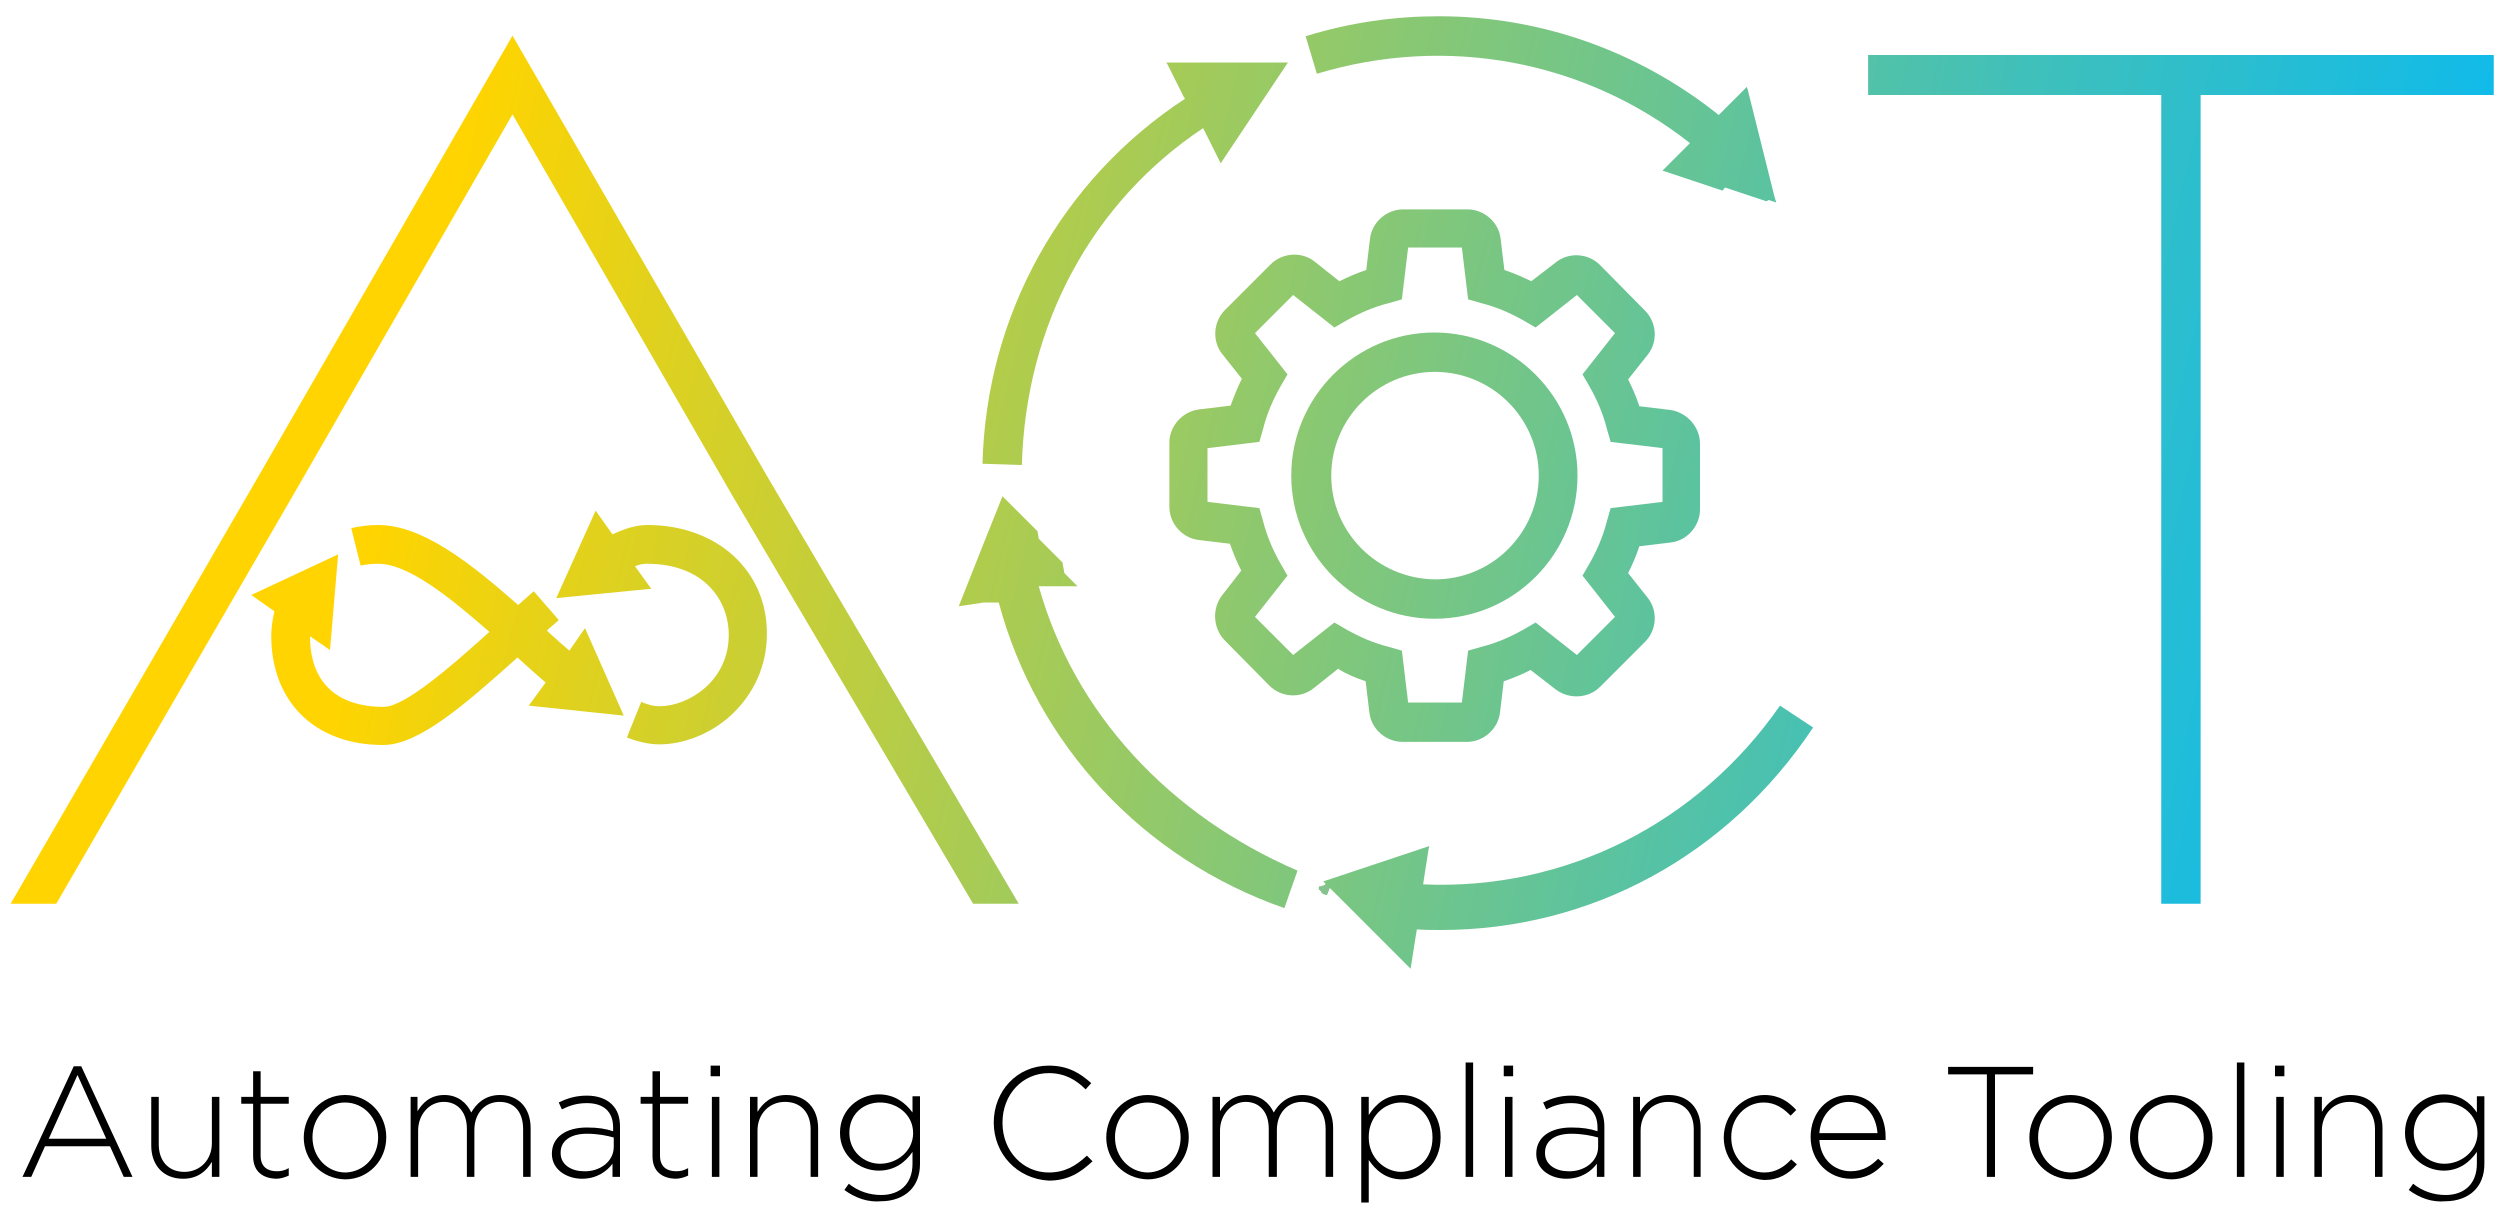 <?xml version="1.0" encoding="UTF-8"?> <!-- Generator: Adobe Illustrator 24.0.3, SVG Export Plug-In . SVG Version: 6.00 Build 0) --> <svg xmlns="http://www.w3.org/2000/svg" xmlns:xlink="http://www.w3.org/1999/xlink" id="Layer_1" x="0px" y="0px" viewBox="0 0 400 195" style="enable-background:new 0 0 400 195;" xml:space="preserve"> <style type="text/css"> .st0{fill:#FFFFFF;} .st1{fill:url(#SVGID_1_);} .st2{fill:url(#SVGID_2_);} .st3{fill:url(#SVGID_3_);} .st4{fill:url(#SVGID_4_);} .st5{fill:url(#SVGID_5_);} .st6{fill:url(#SVGID_6_);} .st7{fill:url(#SVGID_7_);} .st8{fill:url(#SVGID_8_);} .st9{fill:url(#SVGID_9_);} .st10{fill:url(#SVGID_10_);} .st11{fill:url(#SVGID_11_);} .st12{fill:#231F20;} .st13{fill:url(#SVGID_12_);} .st14{fill:url(#SVGID_13_);} .st15{fill:url(#SVGID_14_);} .st16{fill:url(#SVGID_15_);} .st17{fill:url(#SVGID_16_);} .st18{fill:url(#SVGID_17_);} .st19{fill:url(#SVGID_18_);} .st20{fill:url(#SVGID_19_);} .st21{fill:url(#SVGID_20_);} .st22{fill:url(#SVGID_21_);} .st23{fill:url(#SVGID_22_);} .st24{fill:url(#SVGID_23_);} .st25{fill:url(#SVGID_24_);} .st26{fill:url(#SVGID_25_);} .st27{fill:url(#SVGID_26_);} .st28{fill:url(#SVGID_27_);} .st29{fill:url(#SVGID_28_);} .st30{fill:url(#SVGID_29_);} .st31{fill:url(#SVGID_30_);} .st32{fill:url(#SVGID_31_);} .st33{fill:url(#SVGID_32_);} .st34{fill:url(#SVGID_33_);} .st35{fill:url(#SVGID_34_);} .st36{fill:url(#SVGID_35_);} .st37{fill:url(#SVGID_36_);} .st38{fill:url(#SVGID_37_);} .st39{fill:url(#SVGID_38_);} .st40{fill:url(#SVGID_39_);} .st41{fill:url(#SVGID_40_);} .st42{fill:url(#SVGID_41_);} .st43{fill:url(#SVGID_42_);} .st44{fill:url(#SVGID_43_);} .st45{fill:url(#SVGID_44_);} .st46{fill:url(#SVGID_45_);} .st47{fill:url(#SVGID_46_);} .st48{fill:url(#SVGID_47_);} .st49{fill:url(#SVGID_48_);} .st50{fill:url(#SVGID_49_);} .st51{fill:url(#SVGID_50_);} .st52{fill:url(#SVGID_51_);} .st53{fill:url(#SVGID_52_);} .st54{fill:url(#SVGID_53_);} .st55{fill:url(#SVGID_54_);} .st56{fill:url(#SVGID_55_);} .st57{fill:url(#SVGID_56_);} .st58{fill:url(#SVGID_57_);} .st59{fill:url(#SVGID_58_);} .st60{fill:url(#SVGID_59_);} .st61{fill:url(#SVGID_60_);} .st62{fill:url(#SVGID_61_);} .st63{fill:url(#SVGID_62_);} .st64{fill:url(#SVGID_63_);} .st65{fill:url(#SVGID_64_);} .st66{fill:url(#SVGID_65_);} .st67{fill:url(#SVGID_66_);} .st68{clip-path:url(#SVGID_68_);} .st69{fill:url(#SVGID_69_);} </style> <g> <path d="M11.8,170.6H13l8.2,17.7h-1.4l-2.2-4.9H7.2l-2.2,4.9H3.6L11.8,170.6z M17,182.2L12.4,172l-4.6,10.2H17z"></path> <path d="M24.2,183.3v-7.8h1.2v7.6c0,2.6,1.5,4.4,4.1,4.4c2.5,0,4.4-1.9,4.4-4.6v-7.4h1.2v12.8h-1.2v-2.4c-0.9,1.5-2.3,2.7-4.6,2.7 C26.1,188.6,24.2,186.4,24.2,183.3z"></path> <path d="M40.5,185v-8.4h-1.9v-1.1h1.9v-4.1h1.2v4.1h4.5v1.1h-4.5v8.3c0,1.8,1.1,2.5,2.6,2.5c0.6,0,1.2-0.1,1.9-0.5v1.2 c-0.7,0.3-1.3,0.5-2.1,0.5C42.1,188.5,40.5,187.5,40.5,185z"></path> <path d="M48.6,182L48.6,182c0-3.6,2.8-6.8,6.6-6.8c3.8,0,6.6,3.1,6.6,6.7v0.1c0,3.6-2.8,6.7-6.6,6.7 C51.4,188.6,48.6,185.6,48.6,182z M60.5,182L60.5,182c0-3.1-2.3-5.6-5.3-5.6c-3,0-5.2,2.5-5.2,5.5v0.1c0,3.1,2.3,5.6,5.3,5.6 C58.3,187.5,60.5,185,60.5,182z"></path> <path d="M65.6,175.5h1.2v2.3c0.8-1.3,2-2.6,4.3-2.6c2.2,0,3.6,1.3,4.3,2.8c0.8-1.4,2.2-2.8,4.6-2.8c3,0,4.9,2.1,4.9,5.3v7.8h-1.2 v-7.6c0-2.8-1.4-4.4-3.8-4.4c-2.2,0-4,1.7-4,4.5v7.5h-1.2v-7.7c0-2.7-1.5-4.3-3.7-4.3c-2.3,0-4.1,2-4.1,4.6v7.4h-1.2V175.5z"></path> <path d="M88.3,184.6L88.3,184.6c0-2.7,2.3-4.2,5.6-4.2c1.8,0,3,0.2,4.2,0.6v-0.6c0-2.6-1.6-3.9-4.2-3.9c-1.6,0-2.8,0.4-4,1 l-0.5-1.1c1.4-0.7,2.8-1.1,4.5-1.1c1.7,0,3.1,0.5,4,1.4c0.9,0.9,1.3,2,1.3,3.6v8h-1.2v-2.1c-0.9,1.2-2.5,2.4-4.9,2.4 C90.9,188.6,88.3,187.3,88.3,184.6z M98.2,183.5v-1.5c-1.1-0.3-2.5-0.6-4.3-0.6c-2.7,0-4.2,1.2-4.2,3v0.1c0,1.9,1.8,2.9,3.7,2.9 C95.9,187.5,98.2,185.9,98.2,183.5z"></path> <path d="M104.4,185v-8.4h-1.9v-1.1h1.9v-4.1h1.2v4.1h4.5v1.1h-4.5v8.3c0,1.8,1.1,2.5,2.6,2.5c0.6,0,1.2-0.1,1.9-0.5v1.2 c-0.7,0.3-1.3,0.5-2.1,0.5C106,188.5,104.4,187.5,104.4,185z"></path> <path d="M113.7,170.5h1.5v1.7h-1.5V170.5z M113.9,175.5h1.2v12.8h-1.2V175.5z"></path> <path d="M120,175.5h1.2v2.4c0.9-1.5,2.3-2.7,4.6-2.7c3.2,0,5.1,2.2,5.1,5.3v7.8h-1.2v-7.6c0-2.6-1.5-4.4-4.1-4.4 c-2.5,0-4.4,1.9-4.4,4.6v7.4H120V175.5z"></path> <path d="M135.1,190.4l0.7-1c1.5,1.2,3.3,1.8,5.2,1.8c2.9,0,5-1.7,5-5v-1.9c-1.1,1.6-2.8,3-5.4,3c-3.1,0-6.2-2.4-6.2-6v-0.1 c0-3.7,3.1-6.1,6.2-6.1c2.6,0,4.3,1.4,5.4,2.9v-2.6h1.2v10.8c0,1.9-0.6,3.3-1.6,4.3c-1.1,1.1-2.8,1.7-4.6,1.7 C138.9,192.4,136.9,191.7,135.1,190.4z M146.1,181.3L146.1,181.3c0-3-2.6-4.9-5.3-4.9c-2.7,0-4.9,1.9-4.9,4.8v0.1 c0,2.9,2.3,4.9,4.9,4.9C143.5,186.2,146.1,184.2,146.1,181.3z"></path> <path d="M159,179.6L159,179.6c0-5,3.7-9.1,8.8-9.1c3.1,0,5,1.2,6.8,2.8l-0.9,1c-1.5-1.5-3.3-2.6-5.9-2.6c-4.2,0-7.4,3.4-7.4,7.9 v0.1c0,4.4,3.2,7.9,7.4,7.9c2.5,0,4.3-1,6.1-2.7l0.9,0.9c-1.9,1.8-3.9,3.1-7,3.1C162.7,188.6,159,184.6,159,179.6z"></path> <path d="M177,182L177,182c0-3.6,2.8-6.8,6.6-6.8c3.8,0,6.6,3.1,6.6,6.7v0.1c0,3.6-2.8,6.7-6.6,6.7C179.8,188.6,177,185.6,177,182z M188.9,182L188.9,182c0-3.1-2.3-5.6-5.3-5.6c-3,0-5.2,2.5-5.2,5.5v0.1c0,3.1,2.3,5.6,5.3,5.6C186.7,187.5,188.9,185,188.9,182z"></path> <path d="M194,175.5h1.2v2.3c0.8-1.3,2-2.6,4.3-2.6c2.2,0,3.6,1.3,4.3,2.8c0.8-1.4,2.2-2.8,4.6-2.8c3,0,4.9,2.1,4.9,5.3v7.8h-1.2 v-7.6c0-2.8-1.4-4.4-3.8-4.4c-2.2,0-4,1.7-4,4.5v7.5H203v-7.7c0-2.7-1.5-4.3-3.7-4.3s-4.1,2-4.1,4.6v7.4H194V175.5z"></path> <path d="M217.8,175.5h1.2v2.9c1.1-1.7,2.7-3.2,5.3-3.2c3.1,0,6.2,2.5,6.2,6.7v0.1c0,4.2-3.1,6.7-6.2,6.7c-2.6,0-4.2-1.5-5.3-3.1 v6.8h-1.2V175.5z M229.2,182L229.2,182c0-3.4-2.3-5.6-5-5.6c-2.7,0-5.2,2.2-5.2,5.5v0.1c0,3.3,2.6,5.5,5.2,5.5 C226.9,187.4,229.2,185.4,229.2,182z"></path> <path d="M234.5,170h1.2v18.3h-1.2V170z"></path> <path d="M240.6,170.5h1.5v1.7h-1.5V170.5z M240.8,175.5h1.2v12.8h-1.2V175.5z"></path> <path d="M245.8,184.6L245.8,184.6c0-2.7,2.3-4.2,5.6-4.2c1.8,0,3,0.2,4.2,0.6v-0.6c0-2.6-1.6-3.9-4.2-3.9c-1.6,0-2.8,0.4-4,1 l-0.5-1.1c1.4-0.7,2.8-1.1,4.5-1.1c1.7,0,3.1,0.5,4,1.4c0.9,0.9,1.3,2,1.3,3.6v8h-1.2v-2.1c-0.9,1.2-2.5,2.4-4.9,2.4 C248.3,188.6,245.8,187.3,245.8,184.6z M255.7,183.5v-1.5c-1.1-0.3-2.5-0.6-4.3-0.6c-2.7,0-4.2,1.2-4.2,3v0.1 c0,1.9,1.8,2.9,3.7,2.9C253.4,187.5,255.7,185.9,255.7,183.5z"></path> <path d="M261.2,175.5h1.2v2.4c0.9-1.5,2.3-2.7,4.6-2.7c3.2,0,5.1,2.2,5.1,5.3v7.8H271v-7.6c0-2.6-1.5-4.4-4.1-4.4 c-2.5,0-4.4,1.9-4.4,4.6v7.4h-1.2V175.5z"></path> <path d="M275.8,182L275.8,182c0-3.6,2.9-6.8,6.5-6.8c2.4,0,3.9,1.1,5.1,2.4l-0.9,0.9c-1.1-1.1-2.4-2.1-4.3-2.1 c-2.9,0-5.2,2.4-5.2,5.5v0.1c0,3.1,2.3,5.6,5.3,5.6c1.8,0,3.2-0.9,4.3-2.1l0.9,0.8c-1.3,1.5-2.9,2.5-5.2,2.5 C278.6,188.6,275.8,185.6,275.8,182z"></path> <path d="M289.7,181.9L289.7,181.9c0-3.8,2.6-6.7,6.1-6.7c3.6,0,5.9,2.9,5.9,6.7c0,0.2,0,0.3,0,0.5h-10.6c0.2,3.2,2.5,5,5,5 c2,0,3.3-0.9,4.4-2l0.9,0.8c-1.3,1.4-2.8,2.4-5.3,2.4C292.7,188.6,289.7,185.9,289.7,181.9z M300.4,181.3c-0.2-2.6-1.7-5-4.6-5 c-2.5,0-4.5,2.1-4.7,5H300.4z"></path> <path d="M317.8,171.9h-6.1v-1.2h13.6v1.2h-6.1v16.4h-1.3V171.9z"></path> <path d="M324.7,182L324.7,182c0-3.6,2.8-6.8,6.6-6.8c3.8,0,6.6,3.1,6.6,6.7v0.1c0,3.6-2.8,6.7-6.6,6.7 C327.5,188.6,324.7,185.6,324.7,182z M336.6,182L336.6,182c0-3.1-2.3-5.6-5.3-5.6c-3,0-5.2,2.5-5.2,5.5v0.1c0,3.1,2.3,5.6,5.3,5.6 C334.4,187.5,336.6,185,336.6,182z"></path> <path d="M340.8,182L340.8,182c0-3.6,2.8-6.8,6.6-6.8c3.8,0,6.6,3.1,6.6,6.7v0.1c0,3.6-2.8,6.7-6.6,6.7 C343.6,188.6,340.8,185.6,340.8,182z M352.6,182L352.6,182c0-3.1-2.3-5.6-5.3-5.6c-3,0-5.2,2.5-5.2,5.5v0.1c0,3.1,2.3,5.6,5.3,5.6 C350.4,187.5,352.6,185,352.6,182z"></path> <path d="M357.9,170h1.2v18.3h-1.2V170z"></path> <path d="M364,170.5h1.5v1.7H364V170.5z M364.2,175.5h1.2v12.8h-1.2V175.5z"></path> <path d="M370.3,175.5h1.2v2.4c0.9-1.5,2.3-2.7,4.6-2.7c3.2,0,5.1,2.2,5.1,5.3v7.8H380v-7.6c0-2.6-1.5-4.4-4.1-4.4 c-2.5,0-4.4,1.9-4.4,4.6v7.4h-1.2V175.5z"></path> <path d="M385.4,190.4l0.7-1c1.5,1.2,3.3,1.8,5.2,1.8c2.9,0,5-1.7,5-5v-1.9c-1.1,1.6-2.8,3-5.3,3c-3.1,0-6.2-2.4-6.2-6v-0.1 c0-3.7,3.1-6.1,6.2-6.1c2.6,0,4.3,1.4,5.3,2.9v-2.6h1.2v10.8c0,1.9-0.6,3.3-1.6,4.3c-1.1,1.1-2.8,1.7-4.6,1.7 C389.1,192.4,387.2,191.7,385.4,190.4z M396.4,181.3L396.4,181.3c0-3-2.6-4.9-5.3-4.9c-2.7,0-4.9,1.9-4.9,4.8v0.1 c0,2.9,2.3,4.9,4.9,4.9C393.8,186.2,396.4,184.2,396.4,181.3z"></path> </g> <g> <linearGradient id="SVGID_1_" gradientUnits="userSpaceOnUse" x1="-196" y1="403.5" x2="-195" y2="403.5" gradientTransform="matrix(368.601 127.882 127.882 -368.601 20664.43 173870.938)"> <stop offset="0" style="stop-color:#FED401"></stop> <stop offset="0.261" style="stop-color:#BECA4B"></stop> <stop offset="0.522" style="stop-color:#85C28E"></stop> <stop offset="0.741" style="stop-color:#5BBBBF"></stop> <stop offset="0.907" style="stop-color:#41B7DE"></stop> <stop offset="1" style="stop-color:#37B6E9"></stop> </linearGradient> <polygon class="st1" points="211,142 211.1,142 211.1,142.1 211,142.1 "></polygon> </g> <g> <linearGradient id="SVGID_2_" gradientUnits="userSpaceOnUse" x1="-196" y1="403.5" x2="-195" y2="403.5" gradientTransform="matrix(368.601 127.882 127.882 -368.601 20664.441 173870.906)"> <stop offset="0" style="stop-color:#FED401"></stop> <stop offset="0.261" style="stop-color:#BECA4B"></stop> <stop offset="0.522" style="stop-color:#85C28E"></stop> <stop offset="0.741" style="stop-color:#5BBBBF"></stop> <stop offset="0.907" style="stop-color:#41B7DE"></stop> <stop offset="1" style="stop-color:#37B6E9"></stop> </linearGradient> <polygon class="st2" points="211.1,141.8 211.6,141.9 211.4,142.5 211,142.3 "></polygon> </g> <g> <linearGradient id="SVGID_3_" gradientUnits="userSpaceOnUse" x1="-196" y1="403.5" x2="-195" y2="403.5" gradientTransform="matrix(368.601 127.882 127.882 -368.601 20664.455 173870.875)"> <stop offset="0" style="stop-color:#FED401"></stop> <stop offset="0.261" style="stop-color:#BECA4B"></stop> <stop offset="0.522" style="stop-color:#85C28E"></stop> <stop offset="0.741" style="stop-color:#5BBBBF"></stop> <stop offset="0.907" style="stop-color:#41B7DE"></stop> <stop offset="1" style="stop-color:#37B6E9"></stop> </linearGradient> <polygon class="st3" points="211.5,141.7 212,141.9 211.7,142.7 211.2,142.5 "></polygon> </g> <g> <linearGradient id="SVGID_4_" gradientUnits="userSpaceOnUse" x1="-196" y1="403.5" x2="-195" y2="403.5" gradientTransform="matrix(368.601 127.882 127.882 -368.601 20664.467 173870.828)"> <stop offset="0" style="stop-color:#FED401"></stop> <stop offset="0.261" style="stop-color:#BECA4B"></stop> <stop offset="0.522" style="stop-color:#85C28E"></stop> <stop offset="0.741" style="stop-color:#5BBBBF"></stop> <stop offset="0.907" style="stop-color:#41B7DE"></stop> <stop offset="1" style="stop-color:#37B6E9"></stop> </linearGradient> <polygon class="st4" points="211.8,141.6 212.4,141.8 212,143 211.4,142.8 "></polygon> </g> <g> <linearGradient id="SVGID_5_" gradientUnits="userSpaceOnUse" x1="-196" y1="403.5" x2="-195" y2="403.5" gradientTransform="matrix(368.601 127.882 127.882 -368.601 20664.479 173870.797)"> <stop offset="0" style="stop-color:#FED401"></stop> <stop offset="0.261" style="stop-color:#BECA4B"></stop> <stop offset="0.522" style="stop-color:#85C28E"></stop> <stop offset="0.741" style="stop-color:#5BBBBF"></stop> <stop offset="0.907" style="stop-color:#41B7DE"></stop> <stop offset="1" style="stop-color:#37B6E9"></stop> </linearGradient> <polygon class="st5" points="212.1,141.4 212.9,141.7 212.3,143.2 211.6,143 "></polygon> </g> <g> <linearGradient id="SVGID_6_" gradientUnits="userSpaceOnUse" x1="-196" y1="403.5" x2="-195" y2="403.5" gradientTransform="matrix(368.601 127.882 127.882 -368.601 20704.662 173754.969)"> <stop offset="0" style="stop-color:#FED401"></stop> <stop offset="0.261" style="stop-color:#BECA4B"></stop> <stop offset="0.522" style="stop-color:#85C28E"></stop> <stop offset="0.741" style="stop-color:#5BBBBF"></stop> <stop offset="0.907" style="stop-color:#41B7DE"></stop> <stop offset="1" style="stop-color:#37B6E9"></stop> </linearGradient> <polygon class="st6" points="205.7,10.2 205.8,10.2 205.7,10.3 205.6,10.3 "></polygon> </g> <g> <linearGradient id="SVGID_7_" gradientUnits="userSpaceOnUse" x1="-196" y1="403.5" x2="-195" y2="403.5" gradientTransform="matrix(368.601 127.882 127.882 -368.601 20664.43 173870.938)"> <stop offset="0" style="stop-color:#FED401"></stop> <stop offset="0.261" style="stop-color:#BECA4B"></stop> <stop offset="0.522" style="stop-color:#85C28E"></stop> <stop offset="0.741" style="stop-color:#5BBBBF"></stop> <stop offset="0.907" style="stop-color:#41B7DE"></stop> <stop offset="1" style="stop-color:#37B6E9"></stop> </linearGradient> <polygon class="st7" points="211,142 211.1,142 211.1,142.1 211,142.1 "></polygon> </g> <g> <linearGradient id="SVGID_8_" gradientUnits="userSpaceOnUse" x1="-196" y1="403.5" x2="-195" y2="403.5" gradientTransform="matrix(368.601 127.882 127.882 -368.601 20664.441 173870.906)"> <stop offset="0" style="stop-color:#FED401"></stop> <stop offset="0.261" style="stop-color:#BECA4B"></stop> <stop offset="0.522" style="stop-color:#85C28E"></stop> <stop offset="0.741" style="stop-color:#5BBBBF"></stop> <stop offset="0.907" style="stop-color:#41B7DE"></stop> <stop offset="1" style="stop-color:#37B6E9"></stop> </linearGradient> <polygon class="st8" points="211.1,141.8 211.6,141.9 211.4,142.5 211,142.3 "></polygon> </g> <g> <linearGradient id="SVGID_9_" gradientUnits="userSpaceOnUse" x1="-196" y1="403.5" x2="-195" y2="403.5" gradientTransform="matrix(368.601 127.882 127.882 -368.601 20664.455 173870.875)"> <stop offset="0" style="stop-color:#FED401"></stop> <stop offset="0.261" style="stop-color:#BECA4B"></stop> <stop offset="0.522" style="stop-color:#85C28E"></stop> <stop offset="0.741" style="stop-color:#5BBBBF"></stop> <stop offset="0.907" style="stop-color:#41B7DE"></stop> <stop offset="1" style="stop-color:#37B6E9"></stop> </linearGradient> <polygon class="st9" points="211.5,141.7 212,141.9 211.7,142.7 211.2,142.5 "></polygon> </g> <g> <linearGradient id="SVGID_10_" gradientUnits="userSpaceOnUse" x1="-196" y1="403.5" x2="-195" y2="403.5" gradientTransform="matrix(368.601 127.882 127.882 -368.601 20664.467 173870.828)"> <stop offset="0" style="stop-color:#FED401"></stop> <stop offset="0.261" style="stop-color:#BECA4B"></stop> <stop offset="0.522" style="stop-color:#85C28E"></stop> <stop offset="0.741" style="stop-color:#5BBBBF"></stop> <stop offset="0.907" style="stop-color:#41B7DE"></stop> <stop offset="1" style="stop-color:#37B6E9"></stop> </linearGradient> <polygon class="st10" points="211.8,141.6 212.4,141.8 212,143 211.4,142.8 "></polygon> </g> <g> <linearGradient id="SVGID_11_" gradientUnits="userSpaceOnUse" x1="-196" y1="403.5" x2="-195" y2="403.5" gradientTransform="matrix(368.601 127.882 127.882 -368.601 20664.479 173870.797)"> <stop offset="0" style="stop-color:#FED401"></stop> <stop offset="0.261" style="stop-color:#BECA4B"></stop> <stop offset="0.522" style="stop-color:#85C28E"></stop> <stop offset="0.741" style="stop-color:#5BBBBF"></stop> <stop offset="0.907" style="stop-color:#41B7DE"></stop> <stop offset="1" style="stop-color:#37B6E9"></stop> </linearGradient> <polygon class="st11" points="212.1,141.4 212.9,141.7 212.3,143.2 211.6,143 "></polygon> </g> <g> <linearGradient id="SVGID_12_" gradientUnits="userSpaceOnUse" x1="60.704" y1="79.466" x2="400.052" y2="157.606"> <stop offset="0" style="stop-color:#FFD400"></stop> <stop offset="4.644090e-02" style="stop-color:#F1D30D"></stop> <stop offset="0.405" style="stop-color:#8BC871"></stop> <stop offset="0.693" style="stop-color:#40C0BA"></stop> <stop offset="0.898" style="stop-color:#12BBE8"></stop> <stop offset="1" style="stop-color:#00B9F9"></stop> </linearGradient> <polygon class="st13" points="82,5.7 41.3,76.3 1.7,144.6 9,144.6 46.8,79.4 82,18.3 117.3,79.5 155.7,144.6 163,144.6 122.8,76.3 "></polygon> <linearGradient id="SVGID_13_" gradientUnits="userSpaceOnUse" x1="55.86" y1="100.502" x2="395.208" y2="178.642"> <stop offset="0" style="stop-color:#FFD400"></stop> <stop offset="4.644090e-02" style="stop-color:#F1D30D"></stop> <stop offset="0.405" style="stop-color:#8BC871"></stop> <stop offset="0.693" style="stop-color:#40C0BA"></stop> <stop offset="0.898" style="stop-color:#12BBE8"></stop> <stop offset="1" style="stop-color:#00B9F9"></stop> </linearGradient> <path class="st14" d="M91.1,104.1c-1.2-1-2.4-2.1-3.6-3.2c0.6-0.6,1.3-1.1,1.9-1.7l-4-4.6c-0.8,0.7-1.7,1.5-2.5,2.2 C75.3,90.1,67.6,84,60.5,84c-1.5,0-3,0.2-4.3,0.5l1.5,6c0.9-0.2,1.8-0.3,2.8-0.3c4.8,0,11.4,5.3,17.8,10.9 c-6.3,5.7-13.6,12-16.9,12c-7.6,0-11.8-4-11.8-11.3l0,0l3.2,2.2l1.3-15.3l-13.9,6.5l3.7,2.6c-0.3,1.4-0.5,2.7-0.5,3.9 c0,10.6,7,17.5,17.9,17.5c5.7,0,13-6.4,21.5-14c1.5,1.4,3,2.7,4.5,4l-2.7,3.7l15.2,1.6l-6.2-14L91.1,104.1z"></path> <linearGradient id="SVGID_14_" gradientUnits="userSpaceOnUse" x1="58.122" y1="90.68" x2="397.47" y2="168.82"> <stop offset="0" style="stop-color:#FFD400"></stop> <stop offset="4.644090e-02" style="stop-color:#F1D30D"></stop> <stop offset="0.405" style="stop-color:#8BC871"></stop> <stop offset="0.693" style="stop-color:#40C0BA"></stop> <stop offset="0.898" style="stop-color:#12BBE8"></stop> <stop offset="1" style="stop-color:#00B9F9"></stop> </linearGradient> <path class="st15" d="M103.6,84c-1.7,0-3.5,0.5-5.6,1.5l-2.7-3.8l-6.3,14l15.2-1.5l-2.6-3.6c0.7-0.3,1.4-0.4,1.9-0.4 c9,0,13.1,5.7,13.1,11.4c0,7.4-6.5,11.4-11.1,11.4c-0.8,0-1.8-0.2-2.9-0.7l-2.3,5.7c1.8,0.7,3.6,1.1,5.2,1.1 c3.9,0,8.2-1.7,11.4-4.6c3.7-3.4,5.8-8,5.8-13C122.8,91.3,114.7,84,103.6,84z"></path> <linearGradient id="SVGID_15_" gradientUnits="userSpaceOnUse" x1="84.364" y1="-23.285" x2="423.712" y2="54.854"> <stop offset="0" style="stop-color:#FFD400"></stop> <stop offset="4.644090e-02" style="stop-color:#F1D30D"></stop> <stop offset="0.405" style="stop-color:#8BC871"></stop> <stop offset="0.693" style="stop-color:#40C0BA"></stop> <stop offset="0.898" style="stop-color:#12BBE8"></stop> <stop offset="1" style="stop-color:#00B9F9"></stop> </linearGradient> <path class="st16" d="M270.4,22.9l-0.2,0.2l-0.3,0.3l-0.3,0.3l-0.3,0.3l-0.3,0.3l-0.3,0.3l-0.3,0.3l-0.3,0.3l-0.3,0.3l-0.3,0.3 l-0.3,0.3l-0.3,0.3l-0.3,0.3l-0.3,0.3l-0.3,0.3l0.3,0.1l0.3,0.1l0.3,0.1l0.3,0.1l0.3,0.1l0.3,0.1l0.3,0.1l0.3,0.1l0.3,0.1l0.3,0.1 l0.3,0.1l0.3,0.1l0.3,0.1l0.3,0.1l0.3,0.1l0.3,0.1l0.3,0.1l0.3,0.1l0.3,0.1l0.3,0.1l0.3,0.1l0.3,0.1l0.3,0.1l0.3,0.1l0.3,0.1 l0.3,0.1l0.3,0.1l0.3,0.1l0.3,0.1l0.3,0.1l0.3,0.1l0.3,0.1L276,30l0.3,0.1l0.3,0.1l0.3,0.1l0.3,0.1l0.3,0.1l0.3,0.1l0.3,0.1 l0.3,0.1l0.3,0.1l0.3,0.1l0.3,0.1l0.3,0.1l0.3,0.1l0.3,0.1l0.3,0.1l0.3,0.1l0.3,0.1l0.3,0.1l0.3,0.1l0.3,0.1l0.3,0.1l0.3,0.1 L283,32l0.3,0.1l0.3,0.1l0.3,0.1l0.3,0.1l-0.3-1l-0.3-1.2l-0.3-1.2l-0.3-1.2l-0.3-1.2l-0.3-1.2l-0.3-1.2l-0.3-1.2l-0.3-1.2 l-0.3-1.2l-0.3-1.2l-0.3-1.2l-0.3-1.2l-0.3-1.2l-0.3-1.2l-0.2-0.7l-0.1,0.1l-0.3,0.3l-0.3,0.3l-0.3,0.3l-0.3,0.3l-0.3,0.3l-0.3,0.3 l-0.3,0.3l-0.3,0.3l-0.3,0.3l-0.3,0.3l-0.3,0.3l-0.3,0.3l-0.3,0.3l-0.3,0.3l-0.2,0.2C262.1,8.1,246.4,2.6,230.2,2.6 c-7.1,0-14.2,1-21.3,3.2l1.8,6C231.6,5.5,253.6,9.7,270.4,22.9z"></path> <linearGradient id="SVGID_16_" gradientUnits="userSpaceOnUse" x1="75.046" y1="17.181" x2="414.394" y2="95.32"> <stop offset="0" style="stop-color:#FFD400"></stop> <stop offset="4.644090e-02" style="stop-color:#F1D30D"></stop> <stop offset="0.405" style="stop-color:#8BC871"></stop> <stop offset="0.693" style="stop-color:#40C0BA"></stop> <stop offset="0.898" style="stop-color:#12BBE8"></stop> <stop offset="1" style="stop-color:#00B9F9"></stop> </linearGradient> <path class="st17" d="M192.5,20.5l0.1,0.2l0.2,0.4l0.2,0.4l0.2,0.4l0.2,0.4l0.2,0.4l0.2,0.4l0.2,0.4l0.2,0.4l0.2,0.4l0.2,0.4 l0.2,0.4l0.2,0.4l0.2,0.4l0.1,0.2l0.1-0.1l0.2-0.3l0.2-0.3l0.2-0.3l0.2-0.3l0.2-0.3l0.2-0.3l0.2-0.3l0.2-0.3l0.2-0.3l0.2-0.3 l0.2-0.3l0.2-0.3l0.2-0.3l0.2-0.3l0.2-0.3l0.2-0.3l0.2-0.3l0.2-0.3l0.2-0.3l0.2-0.3l0.2-0.3l0.2-0.3l0.2-0.3l0.2-0.3l0.2-0.3 l0.2-0.3l0.2-0.3l0.2-0.3l0.2-0.3l0.2-0.3l0.2-0.3l0.2-0.3l0.2-0.3l0.2-0.3l0.2-0.3l0.2-0.3l0.2-0.3l0.2-0.3l0.2-0.3l0.2-0.3 l0.2-0.3l0.2-0.3l0.2-0.3l0.2-0.3l0.2-0.3l0.2-0.3l0.2-0.3l0.2-0.3l0.2-0.3l0.2-0.3l0.2-0.3l0.2-0.3l0.2-0.3l0.1-0.1l-0.1,0l-0.2,0 l-0.2,0l-0.2,0l-0.2,0l-0.2,0l-0.2,0l-0.2,0l-0.2,0l-0.2,0l-0.2,0l-0.2,0l-0.2,0l-0.2,0l-0.2,0l-0.2,0l-0.2,0l-0.2,0l-0.2,0l-0.2,0 l-0.2,0l-0.2,0l-0.2,0l-0.2,0l-0.2,0l-0.2,0l-0.2,0l-0.2,0l-0.2,0l-0.2,0l-0.2,0l-0.2,0l-0.2,0l-0.2,0l-0.2,0l-0.2,0l-0.2,0l-0.2,0 l-0.2,0l-0.2,0l-0.2,0l-0.2,0l-0.2,0l-0.2,0l-0.2,0l-0.2,0l-0.2,0l-0.2,0l-0.2,0l-0.2,0l-0.2,0l-0.2,0l-0.2,0l-0.2,0l-0.2,0l-0.2,0 l-0.2,0l-0.2,0l-0.2,0l-0.2,0l-0.2,0l-0.2,0l-0.2,0l-0.2,0l-0.2,0l-0.2,0l-0.2,0l-0.2,0l-0.2,0l-0.2,0l-0.2,0l-0.2,0l-0.2,0l-0.2,0 l-0.2,0l-0.2,0l-0.2,0l-0.2,0l-0.2,0l-0.2,0l-0.2,0l-0.2,0l-0.2,0l-0.2,0l-0.2,0l-0.2,0l-0.2,0l-0.2,0l-0.2,0l-0.2,0l-0.2,0l-0.2,0 l-0.2,0l-0.2,0l-0.2,0l-0.2,0l-0.2,0l-0.2,0l0.2,0.3l0.2,0.4l0.2,0.4l0.2,0.4l0.2,0.4l0.2,0.4l0.2,0.4l0.2,0.4l0.2,0.4l0.2,0.4 l0.2,0.4l0.2,0.4l0.2,0.4l0.2,0.4l0.2,0.3c-19.7,12.9-31.8,34.5-32.4,58.4l6.3,0.2C164.1,51.8,174.9,32.2,192.5,20.5z"></path> <linearGradient id="SVGID_17_" gradientUnits="userSpaceOnUse" x1="60.001" y1="82.519" x2="399.349" y2="160.658"> <stop offset="0" style="stop-color:#FFD400"></stop> <stop offset="4.644090e-02" style="stop-color:#F1D30D"></stop> <stop offset="0.405" style="stop-color:#8BC871"></stop> <stop offset="0.693" style="stop-color:#40C0BA"></stop> <stop offset="0.898" style="stop-color:#12BBE8"></stop> <stop offset="1" style="stop-color:#00B9F9"></stop> </linearGradient> <path class="st18" d="M166.2,93.8L166.2,93.8l0.3,0l0.2,0l0.2,0l0.2,0l0.2,0l0.2,0l0.2,0l0.2,0l0.2,0l0.2,0l0.2,0l0.2,0l0.2,0 l0.2,0l0.2,0l0.2,0l0.2,0l0.2,0l0.2,0l0.2,0l0.2,0l0.2,0l0.2,0l0.2,0l0.2,0l0.2,0l0.2,0l0.2,0l0.2,0l0.2,0l0.1,0l-0.1-0.1l-0.2-0.2 l-0.2-0.2l-0.2-0.2l-0.2-0.2l-0.2-0.2l-0.2-0.2l-0.2-0.2l-0.2-0.2l-0.2-0.2l-0.2-0.2L170,90l-0.2-0.2l-0.2-0.2l-0.2-0.2l-0.2-0.2 l-0.2-0.2l-0.2-0.2l-0.2-0.2l-0.2-0.2l-0.2-0.2l-0.2-0.2l-0.2-0.2l-0.2-0.2l-0.2-0.2l-0.2-0.2l-0.2-0.2l-0.2-0.2l-0.2-0.2l-0.2-0.2 l-0.2-0.2L166,85l-0.2-0.2l-0.2-0.2l-0.2-0.2l-0.2-0.2l-0.2-0.2l-0.2-0.2l-0.2-0.2l-0.2-0.2l-0.2-0.2l-0.2-0.2l-0.2-0.2l-0.2-0.2 l-0.2-0.2l-0.2-0.2l-0.2-0.2l-0.2-0.2l-0.2-0.2l-0.2-0.2l-0.2-0.2l-0.2-0.2l-0.2-0.2l-0.2-0.2l-0.2-0.2l-0.2-0.2l-0.2-0.2l-0.2-0.2 l-0.2-0.2l-0.2-0.2l0,0l-0.2,0.5l-0.2,0.5l-0.2,0.5l-0.2,0.5l-0.2,0.5l-0.2,0.5l-0.2,0.5l-0.2,0.5l-0.2,0.5l-0.2,0.5l-0.2,0.5 l-0.2,0.5l-0.2,0.5l-0.2,0.5l-0.2,0.5l-4,10.1l4-0.6l0.2,0l0.2,0l0.2,0l0.2,0l0.2,0l0.2,0l0.2,0l0.2,0l0.2,0l0.2,0l0.2,0l0.2,0 c6.1,22.8,23.1,41,45.7,48.9l2.1-6C187.2,130.5,171.9,114.2,166.2,93.8z"></path> <linearGradient id="SVGID_18_" gradientUnits="userSpaceOnUse" x1="58.787" y1="87.793" x2="398.135" y2="165.933"> <stop offset="0" style="stop-color:#FFD400"></stop> <stop offset="4.644090e-02" style="stop-color:#F1D30D"></stop> <stop offset="0.405" style="stop-color:#8BC871"></stop> <stop offset="0.693" style="stop-color:#40C0BA"></stop> <stop offset="0.898" style="stop-color:#12BBE8"></stop> <stop offset="1" style="stop-color:#00B9F9"></stop> </linearGradient> <path class="st19" d="M227.7,141.5L227.7,141.5l0.3-2l0.3-1.9l0.3-1.9l0.1-0.3l-0.1,0l-0.3,0.1l-0.3,0.1l-0.3,0.1l-0.3,0.1 l-0.3,0.1l-0.3,0.1l-0.3,0.1l-0.3,0.1l-0.3,0.1l-0.3,0.1l-0.3,0.1l-0.3,0.1l-0.3,0.1l-0.3,0.1l-0.3,0.1l-0.3,0.1l-0.3,0.1l-0.3,0.1 l-0.3,0.1l-0.3,0.1l-0.3,0.1l-0.3,0.1l-0.3,0.1l-0.3,0.1l-0.3,0.1l-0.3,0.1l-0.3,0.1l-0.3,0.1l-0.3,0.1l-0.3,0.1l-0.3,0.1l-0.3,0.1 l-0.3,0.1l-0.3,0.1l-0.3,0.1l-0.3,0.1l-0.3,0.1l-0.3,0.1l-0.3,0.1l-0.3,0.1l-0.3,0.1l-0.3,0.1l-0.3,0.1l-0.3,0.1l-0.3,0.1l-0.3,0.1 l-0.3,0.1l-0.3,0.1l-0.3,0.1l-0.3,0.1l-0.3,0.1l-0.3,0.1l-0.3,0.1l-0.3,0.1l-0.3,0.1l-0.3,0.1l-0.1,0l0.1,0.1l0.3,0.3l0.3,0.3 l0.3,0.3l0.3,0.3l0.3,0.3l0.3,0.3l0.3,0.3l0.3,0.3l0.3,0.3l0.3,0.3l0.3,0.3l0.3,0.3l0.3,0.3l0.3,0.3l0.3,0.3l0.3,0.3l0.3,0.3 l0.3,0.3l0.3,0.3l0.3,0.3l0.3,0.3l0.3,0.3l0.3,0.3l0.3,0.3l0.3,0.3l0.3,0.3l0.3,0.3l0.3,0.3l0.3,0.3l0.3,0.3l0.3,0.3l0.3,0.3 l0.3,0.3l0.3,0.3l0.3,0.3l0.3,0.3l0.3,0.3l0.3,0.3l0.3,0.3l0.3,0.3l0.3,0.3l0.3,0.3l0.3,0.3l0.3,0.3l0.3,0.3l0.3,0.3l0.1,0.1 l0.2-1.3l0.3-1.9l0.3-1.9l0.2-1.2c1.3,0.1,2.6,0.1,3.8,0.1c23.9,0,45.9-11.8,59.6-32.4l-5.3-3.5 C271.8,131.6,250.6,142.5,227.7,141.5z"></path> <linearGradient id="SVGID_19_" gradientUnits="userSpaceOnUse" x1="69.942" y1="39.345" x2="409.291" y2="117.485"> <stop offset="0" style="stop-color:#FFD400"></stop> <stop offset="4.644090e-02" style="stop-color:#F1D30D"></stop> <stop offset="0.405" style="stop-color:#8BC871"></stop> <stop offset="0.693" style="stop-color:#40C0BA"></stop> <stop offset="0.898" style="stop-color:#12BBE8"></stop> <stop offset="1" style="stop-color:#00B9F9"></stop> </linearGradient> <path class="st20" d="M218.5,109l0.6,5c0.3,2.7,2.7,4.7,5.3,4.7h10.3c2.7,0,5-2.1,5.3-4.7l0.6-5c1.5-0.5,2.9-1.1,4.3-1.8l4,3.1 c2.1,1.6,5.2,1.5,7.1-0.4l7.2-7.2c1.9-1.9,2.1-5,0.4-7.1l-3.1-3.9c0.7-1.4,1.3-2.8,1.8-4.3l5-0.6c2.7-0.3,4.7-2.7,4.7-5.3V71 c0-2.7-2.1-5-4.7-5.4l-5-0.6c-0.5-1.5-1.1-2.9-1.8-4.3l3.1-3.9c1.7-2.1,1.5-5.2-0.4-7.1l-7.2-7.3c-1.9-1.9-5-2.1-7.1-0.4L245,45 c-1.4-0.7-2.8-1.3-4.3-1.8l-0.6-5c-0.3-2.7-2.7-4.7-5.3-4.7h-10.3c-2.7,0-5,2.1-5.3,4.7l-0.6,5c-1.5,0.5-2.9,1.1-4.3,1.8l-3.9-3.1 c-2.1-1.7-5.2-1.5-7.1,0.4l-7.3,7.3c-1.9,1.9-2.1,5-0.4,7.1l3.1,3.9c-0.7,1.4-1.3,2.9-1.8,4.3l-5,0.6c-2.7,0.3-4.8,2.7-4.8,5.3 v10.3c0,2.7,2.1,5,4.7,5.3l5,0.6c0.5,1.5,1.1,2.9,1.8,4.3l-3.1,4c-1.6,2.1-1.4,5.2,0.4,7.1l7.2,7.3c1.9,1.9,5,2.1,7.1,0.4l3.9-3.1 C215.5,107.9,217,108.5,218.5,109z M206.9,104.8l-6.1-6.1l5.2-6.6l-1.1-1.9c-1.2-2.1-2.2-4.4-2.8-6.8l-0.6-2.1l-8.3-1v-8.6l8.3-1 l0.6-2.1c0.6-2.4,1.6-4.7,2.8-6.8l1.1-1.9l-5.2-6.6l6.1-6.1l6.6,5.2l1.9-1.1c2.1-1.2,4.4-2.2,6.8-2.8l2.1-0.6l1-8.3h8.6l1,8.3 l2.1,0.6c2.4,0.6,4.7,1.6,6.8,2.8l1.9,1.1l6.6-5.2l6.1,6.1l-5.2,6.6l1.1,1.9c1.2,2.1,2.2,4.4,2.8,6.8l0.6,2.1l8.3,1v8.6l-8.3,1 l-0.6,2.1c-0.6,2.4-1.6,4.7-2.8,6.8l-1.1,1.9l5.2,6.6l-6.1,6.1l-6.6-5.2l-1.9,1.1c-2.1,1.2-4.4,2.2-6.8,2.8l-2.1,0.6l-1,8.3h-8.6 l-1-8.3l-2.1-0.6c-2.4-0.6-4.7-1.6-6.8-2.8l-1.9-1.1L206.9,104.8z"></path> <linearGradient id="SVGID_20_" gradientUnits="userSpaceOnUse" x1="69.943" y1="39.343" x2="409.291" y2="117.482"> <stop offset="0" style="stop-color:#FFD400"></stop> <stop offset="4.644090e-02" style="stop-color:#F1D30D"></stop> <stop offset="0.405" style="stop-color:#8BC871"></stop> <stop offset="0.693" style="stop-color:#40C0BA"></stop> <stop offset="0.898" style="stop-color:#12BBE8"></stop> <stop offset="1" style="stop-color:#00B9F9"></stop> </linearGradient> <path class="st21" d="M252.4,76.1c0-12.6-10.3-22.9-22.9-22.9c-12.6,0-22.9,10.3-22.9,22.9c0,12.6,10.3,22.9,22.9,22.9 C242.2,99,252.4,88.7,252.4,76.1z M213,76.1c0-9.1,7.4-16.6,16.6-16.6c9.1,0,16.6,7.4,16.6,16.6c0,9.1-7.4,16.6-16.6,16.6 C220.4,92.6,213,85.2,213,76.1z"></path> <linearGradient id="SVGID_21_" gradientUnits="userSpaceOnUse" x1="75.129" y1="16.82" x2="414.477" y2="94.959"> <stop offset="0" style="stop-color:#FFD400"></stop> <stop offset="4.644090e-02" style="stop-color:#F1D30D"></stop> <stop offset="0.405" style="stop-color:#8BC871"></stop> <stop offset="0.693" style="stop-color:#40C0BA"></stop> <stop offset="0.898" style="stop-color:#12BBE8"></stop> <stop offset="1" style="stop-color:#00B9F9"></stop> </linearGradient> <rect x="345.8" y="15.2" class="st22" width="6.3" height="129.4"></rect> <linearGradient id="SVGID_22_" gradientUnits="userSpaceOnUse" x1="89.969" y1="-47.629" x2="429.317" y2="30.511"> <stop offset="0" style="stop-color:#FFD400"></stop> <stop offset="4.644090e-02" style="stop-color:#F1D30D"></stop> <stop offset="0.405" style="stop-color:#8BC871"></stop> <stop offset="0.693" style="stop-color:#40C0BA"></stop> <stop offset="0.898" style="stop-color:#12BBE8"></stop> <stop offset="1" style="stop-color:#00B9F9"></stop> </linearGradient> <polygon class="st23" points="298.9,8.8 298.9,15.2 345.8,15.2 352.1,15.2 352.1,15.2 399,15.2 399,8.8 "></polygon> </g> </svg> 
